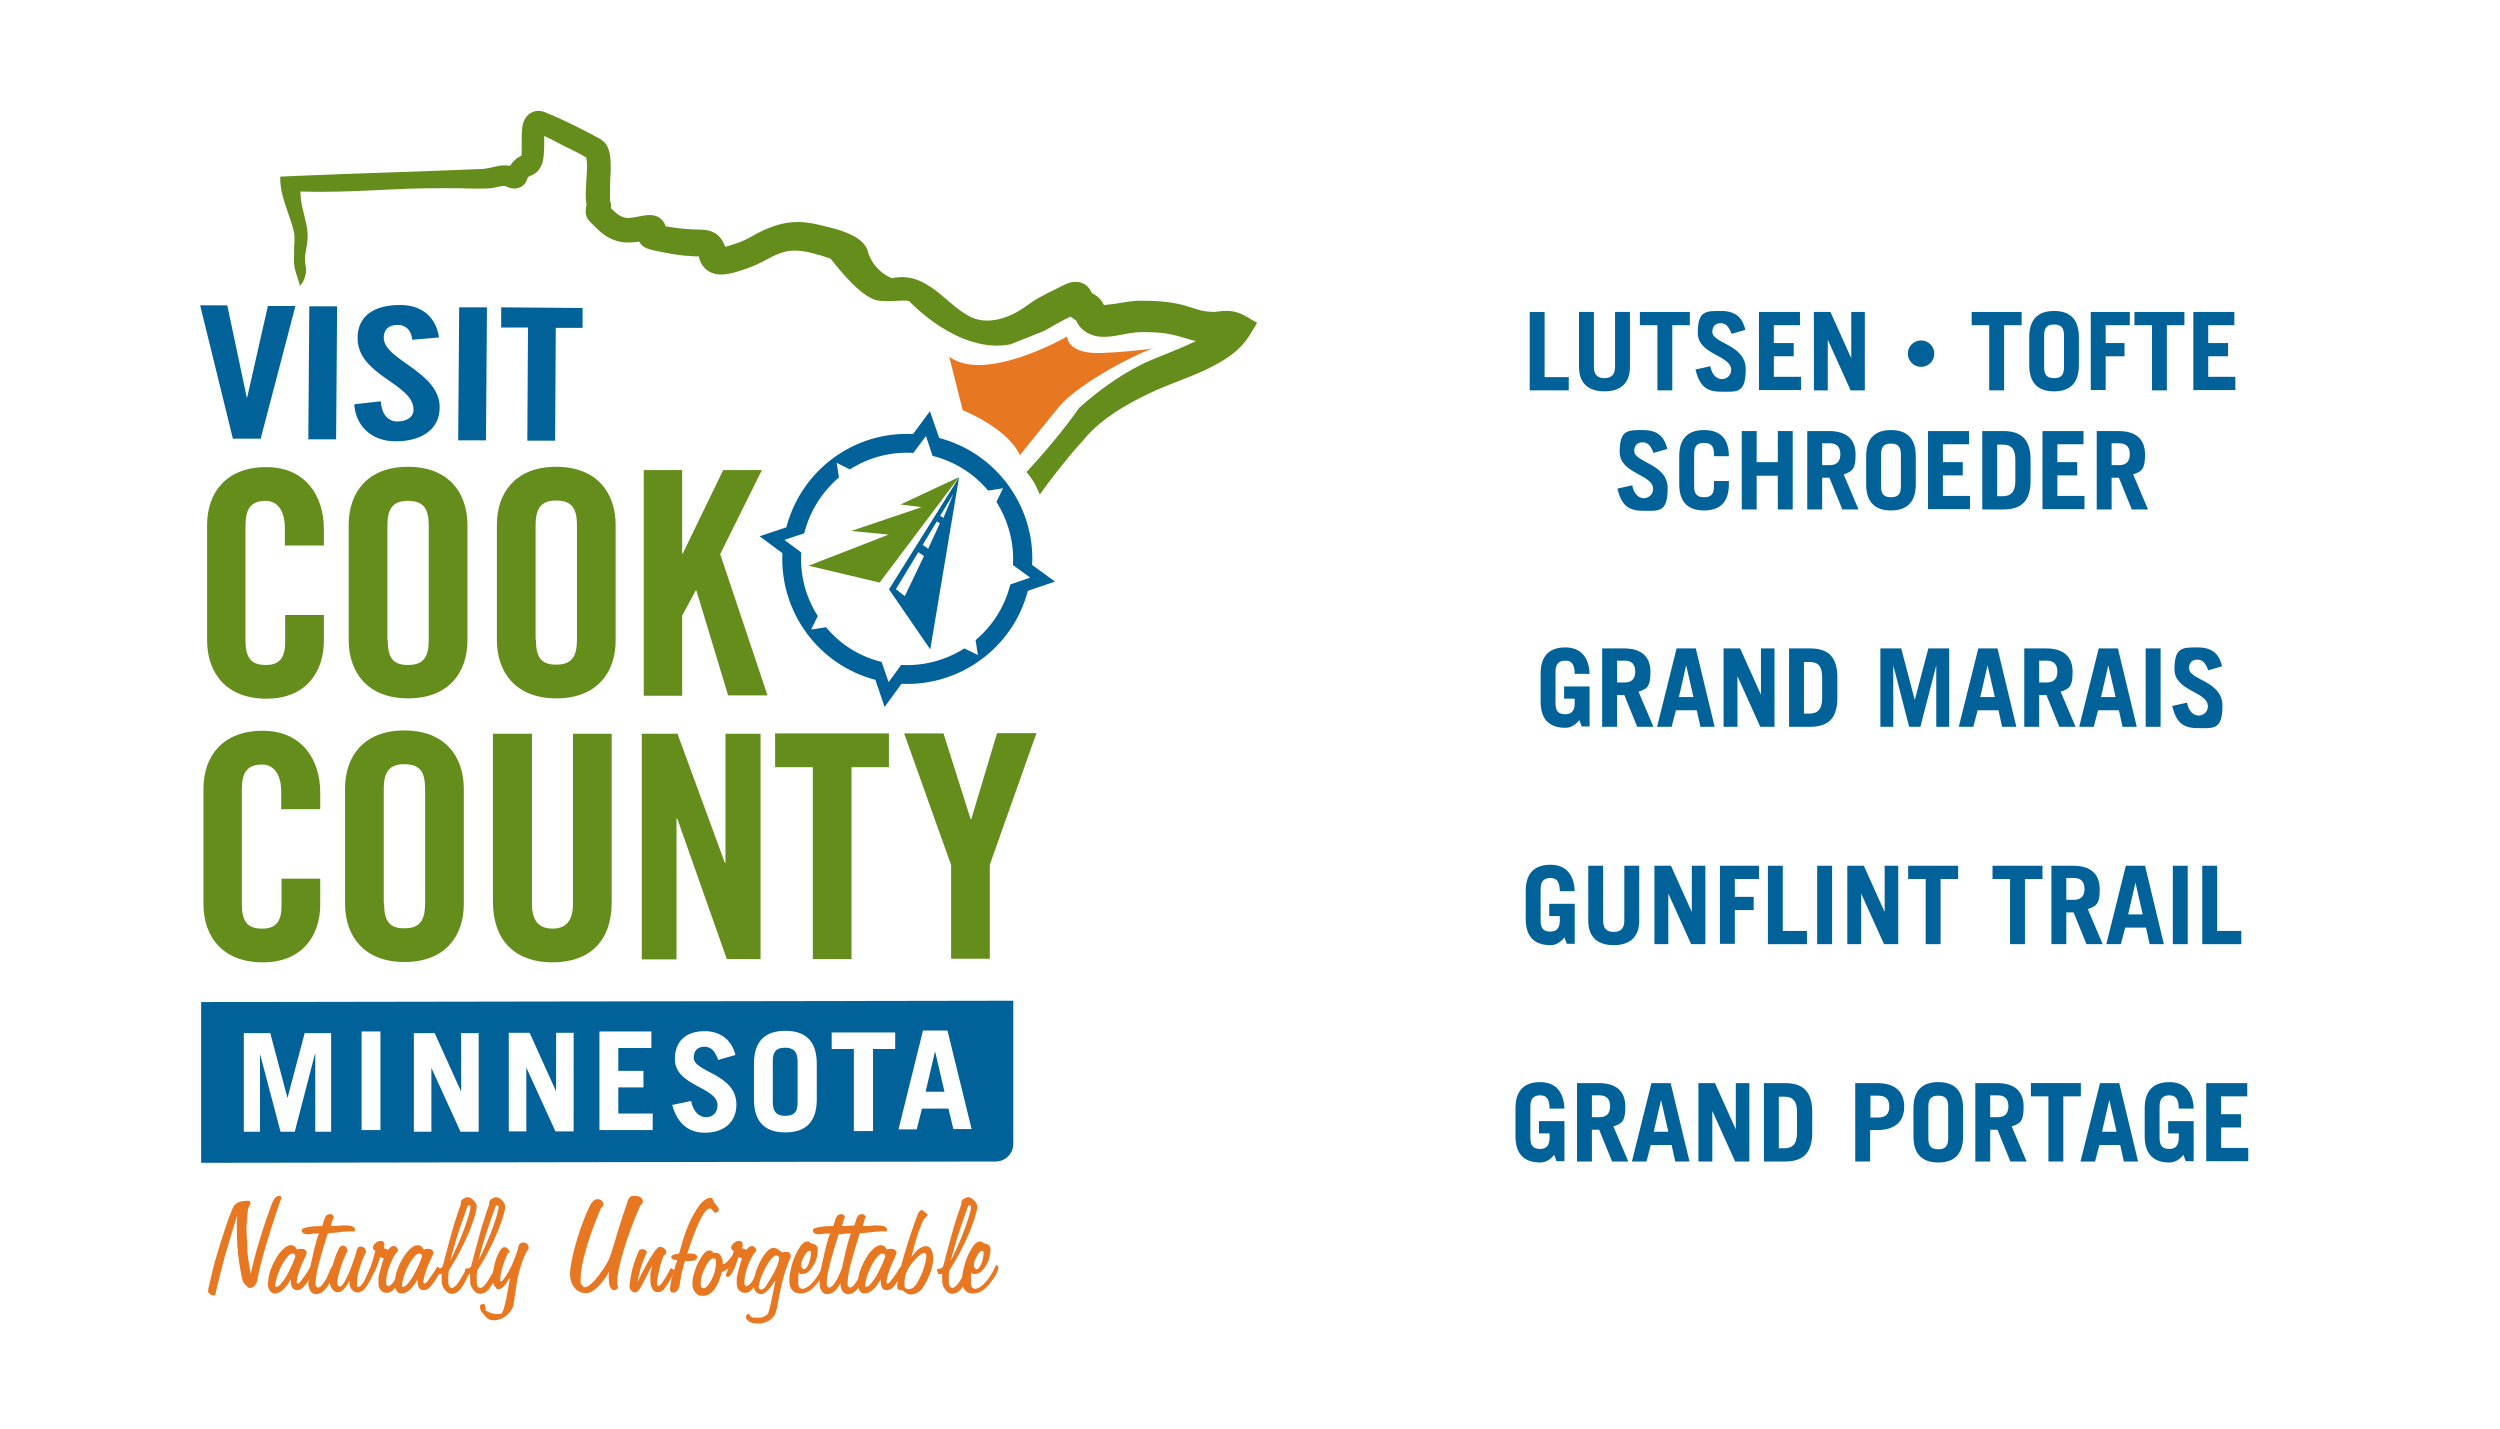 <?xml version="1.0" encoding="UTF-8"?>
<svg xmlns="http://www.w3.org/2000/svg" version="1.1" viewBox="0 0 755.7 432">
  <!-- Generator: Adobe Illustrator 29.2.1, SVG Export Plug-In . SVG Version: 2.1.0 Build 116)  -->
  <defs>
    <style>
      .st0 {
        fill: #006298;
      }

      .st1 {
        fill: #e87722;
      }

      .st2 {
        fill: #658d1b;
      }
    </style>
  </defs>
  <g id="Layer_1">
    <path class="st2" d="M304.9,276h0s0,0,0,0Z"/>
    <g>
      <g>
        <path class="st2" d="M86.1,164.9v-5.3c0-5.8-2.7-8.2-5.7-8.2-4.7,0-6.2,2.5-6.2,7.6v34.5c0,5.1,1.5,7.6,6.3,7.5,4.2,0,5.7-2.5,5.7-6.9v-8.2s11.7,0,11.7,0v7.8c0,9.6-5.6,17.5-17.3,17.5-12.3,0-17.9-7.8-18-17.4v-35.1c0-9.6,5.6-17.5,17.9-17.5,11.7,0,17.4,8.5,17.4,18.7v5s-11.7,0-11.7,0Z"/>
        <path class="st2" d="M105.4,158.6c0-9.6,5.6-17.5,17.9-17.5,12.3,0,17.9,7.8,18,17.4v35.1c0,9.6-5.6,17.5-17.9,17.5-12.3,0-17.9-7.8-18-17.4v-35.1ZM117.2,193.5c0,5.1,1.5,7.6,6.2,7.5,4.7,0,6.2-2.5,6.2-7.6v-34.5c0-5.1-1.5-7.5-6.3-7.5-4.7,0-6.2,2.5-6.2,7.6v34.5Z"/>
        <path class="st2" d="M150.2,158.6c0-9.6,5.6-17.5,17.9-17.5,12.3,0,17.9,7.8,18,17.4v35.1c0,9.6-5.6,17.5-17.9,17.5-12.3,0-17.9-7.8-18-17.4v-35.1ZM162,193.4c0,5.1,1.5,7.6,6.2,7.5,4.7,0,6.2-2.5,6.2-7.6v-34.5c0-5.1-1.5-7.5-6.3-7.5-4.7,0-6.2,2.5-6.2,7.6v34.5Z"/>
        <path class="st2" d="M194.6,210.2v-68.1c0,0,11.6,0,11.6,0v25.2s.2,0,.2,0l12.2-25.2h11.7s-12.6,25.4-12.6,25.4l14.3,42.7h-11.9s-9.6-31.7-9.6-31.7h-.2s-4.1,7.6-4.1,7.6v24.2s-11.7,0-11.7,0Z"/>
      </g>
      <g>
        <path class="st2" d="M85,244.6v-5.3c0-5.8-2.7-8.2-5.7-8.2-4.7,0-6.2,2.5-6.2,7.6v34.5c0,5.1,1.5,7.6,6.3,7.5,4.2,0,5.7-2.5,5.7-6.9v-8.2s11.7,0,11.7,0v7.8c0,9.6-5.6,17.5-17.3,17.5-12.3,0-17.9-7.8-18-17.4v-35.1c0-9.6,5.6-17.5,17.9-17.5,11.7,0,17.4,8.5,17.4,18.7v5s-11.7,0-11.7,0Z"/>
        <path class="st2" d="M104.3,238.3c0-9.6,5.6-17.5,17.9-17.5,12.3,0,17.9,7.8,18,17.4v35.1c0,9.6-5.6,17.5-17.9,17.5-12.3,0-17.9-7.8-18-17.4v-35.1ZM116.1,273.1c0,5.1,1.5,7.6,6.2,7.5,4.7,0,6.2-2.5,6.2-7.6v-34.5c0-5.1-1.5-7.5-6.3-7.5-4.7,0-6.2,2.5-6.2,7.6v34.5Z"/>
        <path class="st2" d="M149.1,221.8h11.7s0,51.4,0,51.4c0,5,2,7.5,6.2,7.5,4.2,0,6.2-2.5,6.2-7.5v-51.4s11.7,0,11.7,0v51c0,11.7-6.7,18.1-17.9,18.1-11.1,0-17.9-6.4-18-18.1v-51Z"/>
        <path class="st2" d="M194,289.9v-68.1c0,0,10.8,0,10.8,0l14.3,39h.2s0-39,0-39h10.6s0,68.1,0,68.1h-10.2s-15-42.5-15-42.5h-.2s0,42.6,0,42.6h-10.6Z"/>
        <path class="st2" d="M245.6,231.9h-11.3s0-10.2,0-10.2h34.4s0,10.2,0,10.2h-11.3s0,58,0,58h-11.7s0-57.9,0-57.9Z"/>
        <path class="st2" d="M299.2,289.8h-11.7s0-28.3,0-28.3l-14.2-39.8h11.9s8.2,25.9,8.2,25.9h.2s7.8-26,7.8-26h11.9s-14.1,39.8-14.1,39.8v28.3Z"/>
      </g>
    </g>
    <g>
      <path class="st0" d="M81.1,92.5h8.2c0,0-10.5,40.1-10.5,40.1h-8.4c0,0-9.9-40.3-9.9-40.3h8.2c0,0,5.9,27.9,5.9,27.9h.1s6.3-27.8,6.3-27.8Z"/>
      <path class="st0" d="M93.2,132.7l.3-40.1h8.4c0,0-.3,40.2-.3,40.2h-8.4Z"/>
      <path class="st0" d="M124.6,102.7c-.3-3.4-2.5-4.5-4.4-4.5-2.7,0-4.2,1.4-4.2,3.9,0,6.8,17,10.2,16.9,21.1,0,6.6-5.5,10.2-13.3,10.2-7.8,0-12.2-5.2-12.5-11.2l8-.9c.3,4.1,2.3,6.1,5,6.1s4.9-1.2,4.9-3.6c0-7.9-17-10.2-16.9-21.7,0-6.4,4.8-10,13-9.9,6.8,0,10.8,4.1,11.6,9.8l-8,.7Z"/>
      <path class="st0" d="M138.5,133l.3-40.1h8.4c0,0-.3,40.2-.3,40.2h-8.4Z"/>
      <path class="st0" d="M159.6,99h-8.1c0,0,0-6.1,0-6.1l24.6.2v6s-8.1,0-8.1,0l-.2,34.1h-8.4c0,0,.2-34.2.2-34.2Z"/>
    </g>
    <path class="st2" d="M374.1,94.5c-2-.7-4.1-.6-6.2-.3-.9.2-1.7,0-2.6,0-2.7-.2-5.1-1.3-7.7-2-4.3-1.1-8.5-1.3-12.9-1.3-1.9,0-3.8.3-5.7.6-1.1.2-2.3.4-3.4.5-.5,0-1,.1-1.5.2-.1,0-.2,0-.4,0-.4-.8-.9-1.6-1.7-2.3-.5-.5-1.1-.8-1.7-1.2,0,0,0,0-.2,0-.8-2.1-2.7-3.6-5.1-3.5-2,0-4,1.3-5.7,2.1-1.7.8-3.4,1.7-5.1,2.6-1.6.9-3,1.9-4.4,2.9,0,0-8.7,6.7-16.4,3-7.7-3.8-13.1-14-23.8-11.7,0,0-5.1-1.8-7.1-7.5,0,0,0,0,0,0-.3-1.8-1.6-3.4-3.2-4.5-3.2-2.1-7.1-3-10.7-3.9-2.4-.6-4.9-1.1-7.4-1.1-4.4,0-8.4,1.4-12.2,3.4-1.7.9-3.3,1.9-5.1,2.6-1.1.4-2.2.8-3.3,1.1-.4.1-.9.3-1.4.4-.1-.4-.3-.8-.5-1.2-.5-1.1-1.3-2-2.2-2.7-1.5-1-3.3-1.3-5.1-1.3-3.4,0-6.8-.4-10.2-1-.3-1.1-1-2-1.9-2.6-2.1-1.4-4.8-.6-7.1-.2-1.1.2-2.4.5-3.6.1-1.1-.3-2.1-1-2.9-1.8-.3-.3-.6-.6-1-.9,0-.2,0-.3,0-.5,0-.6,0-1.2-.3-1.7,0,0,0-.6,0-.8,0-.6,0-1.3,0-2,0-.6,0-1.3,0-1.9,0-1.4.1-2.7.2-4.1,0-2.5.1-5.2-.9-7.5-.6-1.4-1.7-2.2-3-2.9-4.9-2.6-9.9-5.2-15.1-7.3-.9-.4-1.8-.8-2.8-.8-1.9,0-3.5,1.1-4.3,2.8-.8,1.7-.8,3.8-.8,5.6,0,1.1,0,2.2,0,3.3,0,.6,0,1.3-.1,1.9-1.5.6-2.6,1.7-3.4,3,0,0-.2,0-.3,0-1-.2-2-.1-3,0-2,.4-3.8,1-5.8,1-18.8.8-37.6,1.3-56.3,2.1-.1,0-4.1.2-4.1.2,0,1.5.1,2.9.4,4.4.6,2.7,1.5,5.2,2.4,7.8.5,1.5,1,2.9,1.3,4.4.5,2.1,0,4,.1,6.2,0,1-.1,2.4,0,3.4,0,2,1.4,4.9,1.7,6.8,1.2-.8,2.2-4,1.9-5.4-.2-.8-.4-2.7-.3-3.6.9-5.1,1-6.1.5-9.1-.8-4.1-1.8-6.2-1.9-10.4,16,.5,28.6-1.2,44.6-1,2.4,0,4.7,0,7,.1,2.2,0,4.4.1,6.6-.2,1.1-.2,2.1-.5,3.1-.6.6,0,1,.2,1.5.4,1.6.7,3.5.5,4.8-.8.5-.5.8-1.2,1-1.8.2-.5.3-.6.8-.8,1.6-.6,2.7-1.5,3.4-3.1.8-1.7.8-3.7.9-5.6,0-1.1,0-2.1,0-3.2,0,0,0-.2,0-.2,1.4.6,2.7,1.3,4,2,1.5.8,3.1,1.6,4.6,2.3,1.4.7,2.8,1.4,4.1,2.2.5,2.4.1,5.1,0,7.6-.1,2.3-.3,4.6.1,6.8-.5,1.8-.4,3.6,1,5,1.3,1.3,2.6,2.7,4.1,3.8,2,1.5,4.4,2.4,6.9,2.5,1.3,0,2.6,0,3.9-.3,0,0,0,0,0,0,.2.5.6.9,1,1.3,1.2,1,3,1.3,4.4,1.6,2.8.6,5.6,1.1,8.5,1.4,1.1,0,2.3.2,3.4.2.2,0,.5,0,.8,0,0,.1,0,.2,0,.4.2.6.4,1.2.7,1.8.7,1.2,1.7,2.2,3,2.7,3.1,1.4,7,0,10.1-1,2-.7,3.9-1.5,5.8-2.5,1.7-.9,3.5-1.9,5.3-2.5,2.9-1,6-.7,8.9,0,1.1.3,2.2.6,3.3.9.9.3,1.8.6,2.7.9,0,0,.1.2.3.4h0s0,0,0,0c1.5,1.9,8.6,11.1,13.7,12.2,3.8.7,8.4-.4,9.8.3,0,0,14.7,16,30.5,13l10.3-4.1c2-1.2,4-2.3,6.1-3.4.6-.3,1.2-.6,1.8-.9.5.4,1.1.8,1.7,1.2,1,2.5,3.5,4.2,6,4.7,3.9.8,8-.7,11.9-1.1,2.1-.2,4.2-.1,6.3,0,2.1.1,4.3.5,6.3,1,1.9.5,3.8,1.2,5.7,1.6-1.6.8-3.3,1.5-4.9,2.2-3.9,1.7-8,3.1-11.8,5-6.7,3.4-12.9,7.9-18.5,12.9-.3.2-4.5,7-16,19.5,1.6,2,2.3,2.8,4,6.8,3-4.3,9.2-12.2,12.6-15.8.4-.4.7-.8,1.1-1.3,5.1-5.9,12-9.9,19-13.3,6.9-3.4,14.4-5.4,21.1-9.2,3.6-2,7.1-4.6,9.4-8.2.8-1.4,1.7-2.7,2.5-4.1-2-1.1-3.9-2.5-6.1-3.2Z"/>
    <g>
      <polygon class="st2" points="289.9 144.2 272.2 152.5 278.6 153.3 257.3 160.5 268.6 161.6 244.4 171 265.9 176.1 289.9 144.2"/>
      <path class="st0" d="M268.7,178.1l12.5,18.2,8.7-52-21.2,33.9ZM273.5,180.2l-2.7-2.1,6.8-11.2,1.7,1.2-5.8,12.1ZM280.6,165.9l-1.7-1.2,4.3-7.1.9.6-3.5,7.6ZM285.1,156.5l-.9-.6,4-6.6-3,7.2Z"/>
    </g>
    <path class="st0" d="M312,170.7c.9-17.7-10.9-33.8-28.1-38.3l-2.8-8.1-5.1,6.9c-17.8-.9-33.8,10.9-38.3,28.2l-8.1,2.7,6.9,5.1c-.8,17.8,10.9,33.8,28.1,38.3l2.8,8.2,5.1-7c17.7.8,33.7-10.9,38.2-28.1l8.2-2.8-7-5.1ZM305.4,176.7c-1.7,6.7-5.4,12.5-10.5,16.8l.7,4.5-4.1-2c-5.5,3.5-12.2,5.4-19.1,5l-3.8,5.2-2.1-6.1c-6.8-1.7-12.6-5.4-16.8-10.5l-4.5.7,2-4.1c-3.6-5.6-5.4-12.2-5-19.2l-5.1-3.8,6-2c1.7-6.8,5.5-12.6,10.5-16.9l-.7-4.4,4,2c5.6-3.6,12.2-5.4,19.2-5l3.8-5.1,2,6c6.8,1.7,12.6,5.5,16.8,10.5l4.5-.7-2,4.1c3.5,5.6,5.4,12.2,5,19.1l5.2,3.8-6.1,2.1Z"/>
    <path class="st1" d="M286.9,107.7l4.1,16.3s13.5,5.3,17.3,13.6c0,0,9.6-12,11.7-14.5,6.3-7.7,25.7-17.2,28.5-17.7,2.8-.5-5.1.9-15.6,1.3s-10.3-5-10.3-5c0,0-24.8,14.3-35.7,6.1Z"/>
    <g>
      <polygon class="st0" points="282.6 318 279.8 330 285.5 330 282.7 318 282.6 318"/>
      <path class="st0" d="M237.3,316.7c-2.3,0-3.8.9-3.7,4.2v12.2c0,3.3,1.5,4.2,3.8,4.2,2.3,0,3.8-.9,3.7-4.2v-12.2c0-3.3-1.5-4.2-3.8-4.2Z"/>
      <path class="st0" d="M306.2,302.5l-245.4.4v48.6c0,0,240.2-.4,240.2-.4,2.9,0,5.3-2.4,5.3-5.3v-43.3ZM95.3,342.1v-23.5s-.1,0-.1,0l-6.1,23.5h-4.3s-6.2-23.5-6.2-23.5h0s0,23.5,0,23.5h-4.9s0-29.8,0-29.8h8s5.2,19.6,5.2,19.6h0s5.2-19.6,5.2-19.6h8s0,29.8,0,29.8h-4.9ZM109.3,341.6v-29.8c0,0,5.7,0,5.7,0v29.8c0,0-5.7,0-5.7,0ZM139.2,342.1l-8.8-19.3h0s0,19.3,0,19.3h-5.3s0-29.8,0-29.8h6.3s8,17.7,8,17.7h0s0-17.7,0-17.7h5.3s0,29.8,0,29.8h-5.5ZM167.9,342l-8.8-19.3h0s0,19.3,0,19.3h-5.3s0-29.8,0-29.8h6.3s8,17.7,8,17.7h0s0-17.7,0-17.7h5.3s0,29.8,0,29.8h-5.5ZM181.2,341.6v-29.8c0,0,15.7,0,15.7,0v5s-10,0-10,0v6.9s7.6,0,7.6,0v5s-7.6,0-7.6,0v7.9s10.4,0,10.4,0v5s-16.2,0-16.2,0ZM213.1,342.4c-4.7,0-8.3-2.5-9.9-8.4l5.7-1.2c.7,3.6,2.8,4.9,4.5,4.9,2,0,3.5-1.3,3.5-3.6,0-5.6-12.9-5.7-12.9-14,0-5.1,3.1-8.4,9-8.4,5.1,0,8.3,3,9.3,7.2l-5.2,1.5c-1-2.8-2.2-4-4.2-4-2,0-3.2,1.2-3.2,3.3,0,4.5,12.9,4.8,12.9,14.2,0,5.1-3.5,8.5-9.6,8.5ZM237.4,342.3c-5.6,0-9.5-2.6-9.5-10v-10.7c0-7.4,3.9-10,9.5-10,5.6,0,9.5,2.6,9.5,10v10.7c0,7.4-3.9,10-9.5,10ZM263.9,341.9h-5.8s0-24.8,0-24.8h-6.7s0-5,0-5h19.2s0,5,0,5h-6.7s0,24.8,0,24.8ZM288.2,341.4l-1.5-6.3h-8s-1.6,6.3-1.6,6.3h-5.5s7.4-29.9,7.4-29.9h7.4s7.3,29.8,7.3,29.8h-5.5Z"/>
    </g>
    <g>
      <path class="st1" d="M71.7,367.4c-.7,2.3-1.4,4.4-2,6.5-.6,2-1.2,4-1.8,6.1-.9,3.4-1.7,6.6-2.4,9.5l-.2.9c-.1.8-.3,1.2-.6,1.2-.4,0-.8-.1-1.2-.4-.4-.3-.6-.6-.6-.9s.1-1.1.4-2.2l1-4.2c.4-1.7.9-3.5,1.5-5.4.6-1.9,1.1-3.7,1.7-5.4,1.1-3.5,2.1-6.2,2.9-8,.3-.7.8-1.2,1.5-1.6.7-.3,1.5-.5,2.5-.5s.7,0,.9,0c.2,0,.3.2.4.4v.6c-.1,0-.6,1-.6,1-.2.8-.3,1.7-.4,2.8l-.2,3.3c0,.9,0,2.1.2,3.9,0,1.7.1,2.9.1,3.4.2,2.3.6,4.6,1,6.7,1-5,2.7-10.7,4.9-17.2l.2-.4.6-1.8c.9-2.8,1.8-4.2,2.7-4.2s.5,0,.7.2c.1.1.2.3.2.4l-.2.5-.4,1c-1.7,5-3,9.2-4.1,12.8-1.2,4.1-2,7.3-2.5,9.8v.5c-.5,1.8-1.2,2.6-2.3,2.6s-.6-.2-1-.6c-.5-.3-.8-.7-1.1-1.2-.3-.6-.7-2.6-1.2-5.8-.5-3.3-.7-6.6-.7-9.8v-2s.1-2.6.1-2.6Z"/>
      <path class="st1" d="M87.9,386.7c-.7,1.3-1.4,2.4-2.3,3.1-.8.8-1.7,1.2-2.5,1.2s-1.1-.3-1.5-.8-.6-1.2-.6-2,.2-2.3.5-3.5c.4-1.2.9-2.5,1.7-3.9.7-1.3,1.5-2.4,2.4-3.2.8-.8,1.5-1.2,2.3-1.2s.7.1,1,.3c.2,0,.3.2.4.3.1.1.3.4.5.7l.7-.2h.5c.5,0,.9,0,1.2.3.3.2.5.5.5.8s-.2.7-.5,1.5l-.8,1.7c-.6,1.3-1,2.5-1.3,3.5-.3,1-.4,1.7-.4,2.1s0,.4.1.4c0,.1.2.2.2.2.2,0,.5-.2.9-.7.3-.4,1-1.3,2-2.8l.6-1c0-.1.2-.3.3-.4,0,0,0,0,.2-.2,0,0,.2.1.3.2,0,0,.1.2.3.3.1.2.2.4.2.5,0,.3-.2.7-.5,1.4-.4.7-.7,1.2-.9,1.5-.2.3-.5.7-.9,1.3-.5.7-1,1.2-1.4,1.5-.2.1-.4.2-.6.3-.2,0-.5.1-.7.1-.6,0-1.1-.2-1.4-.7-.3-.5-.5-1.1-.5-2v-.9ZM89.2,379.6c0-.2,0-.4-.2-.5s-.3-.2-.5-.2c-.5,0-1,.3-1.6,1-.3.4-.6.8-.9,1.2s-.6.9-.9,1.5c-.3.6-.6,1.2-.8,1.8-.3.7-.5,1.2-.6,1.7-.3,1.2-.5,2-.5,2.4s0,.4.1.5h.2c.3,0,.7-.2,1.2-.7.5-.5,1-1.2,1.6-2.1.3-.5.7-1.2,1.1-2,.3-.7.7-1.4,1-2.1.6-1.4.9-2.3.9-2.6Z"/>
      <path class="st1" d="M96.6,372.9h-2.1c0,.1-1.4.2-1.4.2-.6,0-1.1-.1-1.4-.3-.3-.2-.5-.5-.5-.9s.4-.6,1.1-.8,1.5-.3,2.4-.4c.9,0,1.7-.1,2.7-.1.5-1.6.8-2.7,1.1-3,.2-.3.6-.5,1.1-.6.3,0,.6,0,.9.3.3.2.4.4.4.6l-.4.9-.5,1.8h2c0-.1,1.8-.2,1.8-.2,1.3,0,2.2.1,2.7.3.5.2.8.5.8,1.1s0,.3-.3.4h-1.1c-.3,0-.8.1-1.3.1-.5,0-1.2,0-2,.2l-3.5.3c-1.1,3.4-2,6.4-2.7,9.1-.7,2.7-1,4.7-1,5.9s0,.8.2,1c.1.2.3.4.5.4.3,0,.8-.2,1.2-.7.4-.5.9-1.2,1.4-2.1l1-2.3c.3-.8.6-1.3.7-1.3.2,0,.5,0,.7.3s.4.4.4.6-.3,1-.8,2.2c-.3.7-.6,1.2-.8,1.5-.3.5-.7,1-1.1,1.7-.4.6-1,1.2-1.5,1.6-.6.3-1.2.5-1.8.5s-1.3-.3-1.7-1c-.4-.6-.6-1.5-.6-2.7s.3-3.2.8-5.6c.3-1.2.6-2.5.9-4,.4-1.5.8-3,1.3-4.6Z"/>
      <path class="st1" d="M106,386.3c-.6,1.4-1.2,2.4-1.9,3.2-.6.7-1.2,1.1-1.9,1.1s-.6,0-.9-.2c-.3-.1-.6-.4-.8-.7-.3-.3-.5-.6-.6-1-.1-.4-.2-.8-.2-1.2,0-1.3.3-2.9.8-4.8.5-1.9,1.1-3.6,1.9-5.2.2-.4.3-.6.5-.7.2-.1.4-.2.7-.3.4,0,.7.2,1,.5.3.3.4.7.4,1.1v.3c0,0-.3.4-.3.4-.9,2-1.6,3.7-2,5.3-.5,1.6-.7,2.8-.7,3.6s0,.7.2.9c0,.2.3.3.5.3.5,0,1.2-.8,2-2.5.8-1.5,1.8-4.1,3-7.8,0-.3,0-.5.1-.7,0-.2.2-.4.4-.7.2-.3.5-.4.8-.4s.8.1,1.1.4c.3.3.5.7.5,1,0,.2,0,.3,0,.4,0,0-.2.3-.4.8-.8,1.7-1.3,3.2-1.7,4.6-.4,1.4-.6,2.7-.6,3.9v.9c.1,0,.2.2.3.2,0,0,0,0,.1,0,.4,0,.9-.4,1.4-1.2.3-.3.6-1,1-1.9.3-.5.5-1.1.8-1.6v-.3c.2-.4.5-.6.7-.7,0,0,.2,0,.2,0,0,0,.2.1.3.2.1.1.2.3.3.3,0,0,0,.2.1.3,0,.2-.2.9-.7,1.8-.4,1-.9,1.9-1.5,2.8-.5.7-.9,1.2-1.4,1.5-.5.3-1,.5-1.5.5s-1.2-.3-1.7-.9c-.5-.6-.7-1.4-.7-2.4v-.5s.1-.8.1-.8Z"/>
      <path class="st1" d="M113.5,378.2l-.6-.5c-.1-.1-.2-.3-.2-.5,0-.5.3-1,.8-1.4.5-.5,1-.7,1.6-.7s.5,0,.8.3c.2.2.3.4.3.7v.5s-.2.7-.2.7l1.4.5.3-.5.6-.5h.3c0,0,.2-.2.2-.2.3,0,.7.1,1,.4.3.3.5.5.5.8s0,.4-.2.6c-.1.2-.4.4-.7.8-.9,1.6-1.6,3.1-2,4.5-.2.8-.4,1.4-.5,2-.1.6-.2,1.2-.2,1.8s0,.7.2.9c.1.2.2.4.4.4.4,0,.9-.4,1.5-1.1.3-.4.7-1,1-1.7.2-.4.5-.9.7-1.4l.3-.6c.3-.7.5-1,.7-1s.4,0,.6.2c.1.2.2.4.2.6s0,.3,0,.5c0,.1-.1.4-.3.7l-1,1.9c-.9,1.5-1.6,2.5-2.2,3.1-.6.6-1.2.8-1.9.8s-1.4-.3-1.8-.8c-.5-.5-.7-1.2-.7-2.2s0-1,0-1.4c0-.4.2-1.1.4-1.9.2-.8.4-1.6.6-2.3,0,0,.2-.7.6-1.8l-1.1-.4c-.3,1-.6,1.9-.9,2.7-.3.8-.6,1.4-.9,1.9-.5.9-1,1.4-1.4,1.4s-.3,0-.4-.2c-.1-.1-.2-.3-.2-.5l.3-.7c.8-1.9,1.4-4,2-6.2Z"/>
      <path class="st1" d="M126.2,386.7c-.7,1.3-1.4,2.4-2.3,3.1-.8.8-1.7,1.2-2.5,1.2s-1.1-.3-1.5-.8-.6-1.2-.6-2,.2-2.3.5-3.5c.4-1.2.9-2.5,1.7-3.9.7-1.3,1.5-2.4,2.4-3.2.8-.8,1.5-1.2,2.3-1.2s.7.1,1,.3c.2,0,.3.2.4.3.1.1.3.4.5.7l.7-.2h.5c.5,0,.9,0,1.2.3.3.2.5.5.5.8s-.2.7-.5,1.5l-.8,1.7c-.6,1.3-1,2.5-1.3,3.5-.3,1-.4,1.7-.4,2.1s0,.4.1.4c0,.1.2.2.2.2.2,0,.5-.2.9-.7.3-.4,1-1.3,2-2.8l.6-1c0-.1.2-.3.3-.4,0,0,0,0,.2-.2,0,0,.2.1.3.2,0,0,.1.2.3.3.1.2.2.4.2.5,0,.3-.2.7-.5,1.4-.4.7-.7,1.2-.9,1.5-.2.3-.5.7-.9,1.3-.5.7-1,1.2-1.4,1.5-.2.1-.4.2-.6.3-.2,0-.5.1-.7.1-.6,0-1.1-.2-1.4-.7-.3-.5-.5-1.1-.5-2v-.9ZM127.5,379.6c0-.2,0-.4-.2-.5s-.3-.2-.5-.2c-.5,0-1,.3-1.6,1-.3.4-.6.8-.9,1.2s-.6.9-.9,1.5c-.3.6-.6,1.2-.8,1.8-.3.7-.5,1.2-.6,1.7-.3,1.2-.5,2-.5,2.4s0,.4.1.5h.2c.3,0,.7-.2,1.2-.7.5-.5,1-1.2,1.6-2.1.3-.5.7-1.2,1.1-2,.3-.7.7-1.4,1-2.1.6-1.4.9-2.3.9-2.6Z"/>
      <path class="st1" d="M133.3,385.1h-.3c0,.1-.2.1-.2.1-.3,0-.5-.1-.6-.4l-.3-.9c0-.2.2-.4.7-.4.5,0,.9-.3,1.2-.7.9-3.5,1.8-6.8,2.6-9.7.5-1.9,1-3.5,1.4-4.7.4-1.3.9-2.7,1.5-4.4v-.2s0-.3,0-.3c0-.4.2-.8.7-1.1.5-.3.9-.5,1.4-.5s1.2.3,1.8,1c.6.6.9,1.2.9,1.8,0,1.3-.8,3.9-2.3,7.7-1.6,3.8-3.6,7.7-6.1,11.6l-.2,1.4v1.1c0,1,0,1.7.2,2.1.2.4.5.7.9.7.4,0,.8-.3,1.3-.8.4-.4,1-1.3,1.7-2.5l.9-1.6c.3-.6.5-.9.6-1,0,0,.2,0,.2,0,0,0,.2.1.3.2.2.1.3.3.3.3,0,0,0,.2.1.3h0c0,.1,0,.4,0,.4l-1.8,3.6c-.3.4-.5.7-.6.9-.2.2-.3.5-.5.7-.4.4-.8.8-1.3,1-.3.1-.7.3-1.3.3-.7,0-1.4-.4-2-1.2-.7-.8-1-1.7-1-2.8v-2.1ZM136.1,381.1c1.8-3.5,3.2-6.9,4.4-10.1,1.1-3.2,1.7-5.2,1.7-6.1v-.4c-.1,0-.4-.1-.4-.1h-.3s-.1,0-.1,0c-1.1,3.2-2.2,6.1-3.1,9-.5,1.5-.9,2.9-1.2,4-.2.6-.5,1.8-1,3.7Z"/>
      <path class="st1" d="M141.9,385.1h-.3c0,.1-.2.1-.2.1-.3,0-.5-.1-.6-.4l-.3-.9c0-.2.2-.4.7-.4.5,0,.9-.3,1.2-.7.9-3.5,1.8-6.8,2.6-9.7.5-1.9,1-3.5,1.4-4.7.4-1.3.9-2.7,1.5-4.4v-.2s0-.3,0-.3c0-.4.2-.8.7-1.1.5-.3.9-.5,1.4-.5s1.2.3,1.8,1c.6.6.9,1.2.9,1.8,0,1.3-.8,3.9-2.3,7.7-1.6,3.8-3.6,7.7-6.1,11.6l-.2,1.4v1.1c0,1,0,1.7.2,2.1.2.4.5.7.9.7.4,0,.8-.3,1.3-.8.4-.4,1-1.3,1.7-2.5l.9-1.6c.3-.6.5-.9.6-1,0,0,.2,0,.2,0,0,0,.2.1.3.2.2.1.3.3.3.3,0,0,0,.2.1.3h0c0,.1,0,.4,0,.4l-1.8,3.6c-.3.4-.5.7-.6.9-.2.2-.3.5-.5.7-.4.4-.8.8-1.3,1-.3.1-.7.3-1.3.3-.7,0-1.4-.4-2-1.2-.7-.8-1-1.7-1-2.8v-2.1ZM144.6,381.1c1.8-3.5,3.2-6.9,4.4-10.1,1.1-3.2,1.7-5.2,1.7-6.1v-.4c-.1,0-.4-.1-.4-.1h-.3s-.1,0-.1,0c-1.1,3.2-2.2,6.1-3.1,9-.5,1.5-.9,2.9-1.2,4-.2.6-.5,1.8-1,3.7Z"/>
      <path class="st1" d="M153.9,386.4c-.5,1-1,1.8-1.6,2.4-.6.6-1.1.9-1.6.9h-.5c0-.1-.4-.6-.4-.6-.3-.3-.5-.6-.6-1-.2-.4-.3-.9-.3-1.5,0-2.1.4-4.3,1.2-6.4.8-2.1,1.6-3.2,2.3-3.2s.6.1,1,.4c.3.3.5.6.6.8v.4c-.1,0-.5.2-.5.2-.7,1.6-1.3,3.1-1.7,4.6-.4,1.5-.6,2.7-.6,3.5v.4c0,0,.3,0,.3,0,.4,0,1.1-1,2.2-2.9,1.1-1.9,1.9-4,2.7-6.3l.2-.9c.2-1.1.7-1.6,1.5-1.6s.7,0,1,.2c.3.2.4.4.5.7l.2.3v.4c0,.2,0,.4-.1.5l-.4.4c-1.5,3-2.6,6.4-3.2,10.4l-.9,6c-.3,1.3-1.1,2.4-2.3,3.3-1.2.9-2.4,1.3-3.5,1.3s-1.4-.2-1.9-.5c-.5-.3-1-.9-1.6-1.7-.3-.2-.5-.5-.6-.8-.1-.3-.2-.6-.2-.9s0-.7.2-.8.4-.2.8-.3c.3,0,.6.4.7,1.3v.7c.6.4,1.1.6,1.6.8.5.2,1.1.3,1.9.3h.4s.7,0,.7,0c.7-.4,1.4-2.9,2.2-7.7l.5-2.9Z"/>
      <path class="st1" d="M184,384.6c-1.1,2-2.3,3.5-3.5,4.6s-2.3,1.7-3.3,1.7c-1.4,0-2.6-.5-3.5-1.6-.9-1.1-1.4-2.5-1.4-4.3s.5-4.2,1.4-7.8c1-3.8,2.3-7.4,3.7-10.8l.3-.6c.9-2.2,1.8-3.3,2.8-3.3s.9.1,1.3.4c.4.3.6.7.6,1.1s0,.5-.2.6c0,.2-.3.4-.5.5-2,4.7-3.6,9-4.6,12.7-1.1,3.7-1.6,6.7-1.6,8.8s.1,1.3.4,1.8c.2.4.5.7.9.7s1-.3,1.6-.8c.3-.3.7-.6,1.1-1,.4-.4.7-.8,1.1-1.3,1-1.3,1.9-2.5,2.6-3.7.7-1.2,1.2-2.3,1.5-3.3l3.3-10.8,1.8-5.3c.2-.6.5-.9.7-1.1.2-.2.6-.3,1.1-.3.9,0,1.5.1,2,.4.4.3.7.7.7,1.2s0,.6-.2.7c0,.2-.3.4-.5.5-2.1,4.8-3.8,9.3-5.1,13.7s-1.9,7.4-1.9,9.1v.7c0,.2,0,.6.2,1.1v.2c0,.1,0,.3-.3.5-.2.3-.5.4-.8.4-.5,0-1-.3-1.3-1-.1-.3-.3-.8-.3-1.3,0-.4-.1-1-.1-1.6v-.7s.1-.8.1-.8Z"/>
      <path class="st1" d="M197.2,382.4l-2.5,4.8c-1.1,2.3-2,3.5-2.6,3.5s-.9-.2-1.3-.6c-.4-.3-.5-.8-.5-1.4s.2-2.1.6-4c.4-1.9,1-3.7,1.8-5.6.1-.3.2-.5.3-.8.1-.2.3-.4.4-.5.2-.1.4-.2.8-.2.3,0,.6.1.9.3.3.2.4.4.4.7l-.3.7c-1.2,2.5-2,5.3-2.5,8.3,1.8-3.8,3.3-6.5,4.4-8.2,1.1-1.7,1.8-2.5,2.4-2.5s.9.2,1.3.5c.4.3.6.7.6,1.1s-.1.5-.4.7l-.4.4-.4,1-.6,1.9-.7,3.1c-.2,1-.3,1.7-.3,2.2s0,.6.1.7c0,.1.1.2.2.2,0,0,.1,0,.2,0,.4,0,1.3-1.1,2.6-3.4l.5-1,.2-.4c.1-.3.3-.5.5-.5,0,0,.2,0,.2,0,0,0,.2.1.3.2.1.1.2.2.3.3,0,0,0,.2.1.3,0,.4-.3,1.1-1,2.3-.7,1.3-1.4,2.4-2.1,3.2-.2.3-.5.5-.9.7-.3.1-.6.2-.9.2-.7,0-1.3-.3-1.7-1-.4-.7-.6-1.5-.6-2.6v-2c.1,0,.6-2.9.6-2.9Z"/>
      <path class="st1" d="M207.1,381c-.7,2.2-1.2,4.4-1.5,6.5-.3,2.2-1,3.2-1.9,3.2s-.7,0-.9-.3c-.2-.2-.3-.4-.3-.7,0-.5.2-1.5.5-3.1.6-2,.9-3.1,1-3.4,0-.3.3-1,.7-2.3-.6,0-1.1-.1-1.4-.3-.3-.1-.4-.4-.4-.7s.2-.4.6-.6c.3-.1,1-.3,1.8-.4,1.3-5.1,2.8-9.2,4.6-12.2,1.7-3,3.3-4.6,4.8-4.6s.4.1.6.3c.2.2.4.6.6,1.1l.5.6c.6.7.9,1.2.9,1.5s-.1.4-.3.7l-.7.3c-.3,0-.5-.2-.8-.6-.2-.4-.6-.7-.9-.7-1.6,0-3.8,4.3-6.6,12.9l-.3.7h.8c.9,0,1.5.1,1.8.3.3.1.4.4.4.8s-.2.8-.5.9c-.3.2-1.2.3-2.6.3h-.5Z"/>
      <path class="st1" d="M215.6,378.7h.8c.6,0,1.1.2,1.5.9.4.7.6,1.5.6,2.6.8-.2,1.4-.8,2-1.6.3-.4.5-.7.8-.9.2-.2.3-.3.4-.3.2,0,.4,0,.5.2.1.1.2.3.2.5s0,.5-.2.7l-.6.8c-.5.8-1,1.4-1.6,1.9-.6.5-1.2.8-1.8,1-.6,2.3-1.3,4-2.3,5.3-1,1.3-2.1,1.9-3.4,1.9s-1.7-.3-2.3-1c-.6-.7-.9-1.6-.9-2.7s.2-2.3.7-3.7c.4-1.4,1-2.7,1.8-4,.4-.7.9-1.3,1.3-1.7.4-.4.9-.6,1.3-.6s.5,0,.8.2c.2.1.3.4.5.6ZM211.8,388c0,.4,0,.8.2,1.1.1.2.4.3.7.3.7,0,1.5-.9,2.4-2.6s1.3-3.4,1.3-5.1,0-.8-.2-1c-.1-.2-.3-.3-.6-.3-.7,0-1.5.9-2.4,2.6-.9,1.8-1.4,3.4-1.4,5Z"/>
      <path class="st1" d="M221.8,378.2l-.6-.5c-.1-.1-.2-.3-.2-.5,0-.5.3-1,.8-1.4.5-.5,1-.7,1.6-.7s.5,0,.8.3c.2.2.3.4.3.7v.5s-.2.7-.2.7l1.4.5.3-.5.6-.5h.3c0,0,.2-.2.2-.2.3,0,.7.1,1,.4.3.3.5.5.5.8s0,.4-.2.6c-.1.2-.4.4-.7.8-.9,1.6-1.6,3.1-2,4.5-.2.8-.4,1.4-.5,2-.1.6-.2,1.2-.2,1.8s0,.7.2.9c.1.2.2.4.4.4.4,0,.9-.4,1.5-1.1.3-.4.7-1,1-1.7.2-.4.5-.9.7-1.4l.3-.6c.3-.7.5-1,.7-1s.4,0,.6.2c.1.2.2.4.2.6s0,.3,0,.5c0,.1-.1.4-.3.7l-1,1.9c-.9,1.5-1.6,2.5-2.2,3.1-.6.6-1.2.8-1.9.8s-1.4-.3-1.8-.8c-.5-.5-.7-1.2-.7-2.2s0-1,0-1.4c0-.4.2-1.1.4-1.9.2-.8.4-1.6.6-2.3,0,0,.2-.7.6-1.8l-1.1-.4c-.3,1-.6,1.9-.9,2.7-.3.8-.6,1.4-.9,1.9-.5.9-1,1.4-1.4,1.4s-.3,0-.4-.2c-.1-.1-.2-.3-.2-.5l.3-.7c.8-1.9,1.4-4,2-6.2Z"/>
      <path class="st1" d="M234.2,387.3c-1,1.5-1.8,2.5-2.4,3-.6.6-1.1.9-1.7.9s-1.3-.3-1.7-.8c-.4-.6-.6-1.3-.6-2.3s.3-2.6.9-4.3c.6-1.6,1.4-3.2,2.4-4.6.6-.8,1.1-1.3,1.5-1.6.4-.2.8-.4,1.2-.4s.7.1,1.1.3c.4.2.9.6,1.5,1.1l.8-.2h.3c.4,0,.8,0,1.1.3.3.2.4.6.4,1,0,.2,0,.3,0,.4-.1.3-.2.4-.3.6-1.1,2.6-2,5.5-2.7,8.8l-.8,4c-.3,1.8-.6,3.1-.9,3.7-.4.9-1.1,1.6-2,2.1-.9.5-2,.8-3.2.8s-1.9-.2-2.6-.6c-.7-.4-1-.9-1-1.4s0-.4.2-.6.3-.3.5-.3c.2,0,.3.1.4.2l.3.6.9.3h1c.5,0,.9,0,1.1,0,.2,0,.5-.1.9-.3.5-.1,1-.5,1.4-1,.2-.6.5-1.6.8-3l1.4-6.8ZM229.3,388.7c0,.4,0,.6.2.8.1.2.3.3.6.3s.5-.1.9-.4c.2-.2.4-.4.5-.6.2-.2.3-.5.5-.8.9-1.4,1.8-2.9,2.5-4.4.3-.6.5-1.2.7-1.8.2-.6.3-1,.3-1.3s0-.6-.2-.7c-.2-.2-.4-.3-.7-.3-.4,0-.9.4-1.5,1.1-.5.6-1.2,1.6-1.9,3-.6,1.1-1,2.1-1.3,3-.3,1-.5,1.7-.5,2.2Z"/>
      <path class="st1" d="M241.5,384.5l-.2,1.2v1.2c0,.4,0,.8,0,1.1,0,.3.1.7.2.9.2.4.5.6,1,.7.8,0,1.7-.5,2.8-1.6,1-1,2-2.4,2.8-4l.3-.6c.2-.6.4-.9.6-.9,0,0,.2,0,.2,0,0,0,.1,0,.2.2,0,0,.2.3.2.6,0,.3-.2.8-.5,1.5-.2.5-.4.8-.6,1.1-.1.2-.4.6-.8,1.1-1,1.5-2,2.5-2.9,3.1s-1.9.9-2.9.9-1.8-.3-2.4-1c-.6-.6-.9-1.6-.9-3s.3-3.1.9-5.1c.6-2,1.4-3.7,2.4-5.1.3-.5.7-.9,1-1.1.3-.3.7-.4,1-.4h.6c0,0,.6.5.6.5l.8.2c.8.2,1.3.8,1.3,1.6,0,1.9-.5,3.7-1.5,5.2-1,1.6-2,2.3-3.1,2.3h-.7c0-.1-.6-.6-.6-.6ZM243,383.7c.4,0,.9-.5,1.4-1.6.4-1,.7-2.1.7-3.3s0-.4-.1-.5c-.1-.1-.2-.2-.4-.2-.4,0-.9.5-1.5,1.6-.6,1.1-.9,1.9-.9,2.6s0,.7.2.9.3.4.6.5Z"/>
      <path class="st1" d="M251.1,372.9h-2.1c0,.1-1.4.2-1.4.2-.6,0-1.1-.1-1.4-.3-.3-.2-.5-.5-.5-.9s.4-.6,1.1-.8,1.5-.3,2.4-.4c.9,0,1.7-.1,2.7-.1.5-1.6.8-2.7,1.1-3,.2-.3.6-.5,1.1-.6.3,0,.6,0,.9.3.3.2.4.4.4.6l-.4.9-.5,1.8h2c0-.1,1.8-.2,1.8-.2,1.3,0,2.2.1,2.7.3.5.2.8.5.8,1.1s0,.3-.3.4h-1.1c-.3,0-.8.1-1.3.1-.5,0-1.2,0-2,.2l-3.5.3c-1.1,3.4-2,6.4-2.7,9.1-.7,2.7-1,4.7-1,5.9s0,.8.2,1c.1.2.3.4.5.4.3,0,.8-.2,1.2-.7.4-.5.9-1.2,1.4-2.1l1-2.3c.3-.8.6-1.3.7-1.3.2,0,.5,0,.7.3s.4.4.4.6-.3,1-.8,2.2c-.3.7-.6,1.2-.8,1.5-.3.5-.7,1-1.1,1.7-.4.6-1,1.2-1.5,1.6-.6.3-1.2.5-1.8.5s-1.3-.3-1.7-1c-.4-.6-.6-1.5-.6-2.7s.3-3.2.8-5.6c.3-1.2.6-2.5.9-4,.4-1.5.8-3,1.3-4.6Z"/>
      <path class="st1" d="M257.4,372.9h-2.1c0,.1-1.4.2-1.4.2-.6,0-1.1-.1-1.4-.3-.3-.2-.5-.5-.5-.9s.4-.6,1.1-.8,1.5-.3,2.4-.4c.9,0,1.7-.1,2.7-.1.5-1.6.8-2.7,1.1-3,.2-.3.6-.5,1.1-.6.3,0,.6,0,.9.3.3.2.4.4.4.6l-.4.9-.5,1.8h2c0-.1,1.8-.2,1.8-.2,1.3,0,2.2.1,2.7.3.5.2.8.5.8,1.1s0,.3-.3.4h-1.1c-.3,0-.8.1-1.3.1-.5,0-1.2,0-2,.2l-3.5.3c-1.1,3.4-2,6.4-2.7,9.1-.7,2.7-1,4.7-1,5.9s0,.8.2,1c.1.2.3.4.5.4.3,0,.8-.2,1.2-.7.4-.5.9-1.2,1.4-2.1l1-2.3c.3-.8.6-1.3.7-1.3.2,0,.5,0,.7.3s.4.4.4.6-.3,1-.8,2.2c-.3.7-.6,1.2-.8,1.5-.3.5-.7,1-1.1,1.7-.4.6-1,1.2-1.5,1.6-.6.3-1.2.5-1.8.5s-1.3-.3-1.7-1c-.4-.6-.6-1.5-.6-2.7s.3-3.2.8-5.6c.3-1.2.6-2.5.9-4,.4-1.5.8-3,1.3-4.6Z"/>
      <path class="st1" d="M266.2,386.7c-.7,1.3-1.4,2.4-2.3,3.1-.8.8-1.7,1.2-2.5,1.2s-1.1-.3-1.5-.8-.6-1.2-.6-2,.2-2.3.5-3.5c.4-1.2.9-2.5,1.7-3.9.7-1.3,1.5-2.4,2.4-3.2.8-.8,1.5-1.2,2.3-1.2s.7.1,1,.3c.2,0,.3.2.4.3.1.1.3.4.5.7l.7-.2h.5c.5,0,.9,0,1.2.3.3.2.5.5.5.8s-.2.7-.5,1.5l-.8,1.7c-.6,1.3-1,2.5-1.3,3.5-.3,1-.4,1.7-.4,2.1s0,.4.1.4c0,.1.2.2.2.2.2,0,.5-.2.9-.7.3-.4,1-1.3,2-2.8l.6-1c0-.1.2-.3.3-.4,0,0,0,0,.2-.2,0,0,.2.1.3.2,0,0,.1.2.3.3.1.2.2.4.2.5,0,.3-.2.7-.5,1.4-.4.7-.7,1.2-.9,1.5-.2.3-.5.7-.9,1.3-.5.7-1,1.2-1.4,1.5-.2.1-.4.2-.6.3-.2,0-.5.1-.7.1-.6,0-1.1-.2-1.4-.7-.3-.5-.5-1.1-.5-2v-.9ZM267.5,379.6c0-.2,0-.4-.2-.5s-.3-.2-.5-.2c-.5,0-1,.3-1.6,1-.3.4-.6.8-.9,1.2s-.6.9-.9,1.5c-.3.6-.6,1.2-.8,1.8-.3.7-.5,1.2-.6,1.7-.3,1.2-.5,2-.5,2.4s0,.4.1.5h.2c.3,0,.7-.2,1.2-.7.5-.5,1-1.2,1.6-2.1.3-.5.7-1.2,1.1-2,.3-.7.7-1.4,1-2.1.6-1.4.9-2.3.9-2.6Z"/>
      <path class="st1" d="M275.4,380.1c.9-1.2,1.7-2.1,2.4-2.6.7-.5,1.4-.8,2.1-.8s1.2.3,1.6,1c.4.7.6,1.6.6,2.7s-.3,2.6-.8,4.1c-.5,1.5-1.3,3-2.2,4.5-.4.7-1,1.3-1.7,1.7-.7.4-1.4.6-2.1.6s-.8-.1-1.1-.3c-.4-.2-.8-.5-1.3-.9-.8-.1-1.3-.2-1.4-.4-.2-.1-.3-.3-.3-.6,0-1,.5-3.4,1.4-7.2,1-3.7,2.2-7.6,3.7-11.8.3-.9.6-1.6.8-2.2.2-.5.4-.9.5-1.2.3-.6.6-.9.9-.9s.3,0,.6.2l.6.5.5.4.2.3c0,.2-.2.4-.5.7l-.6.6c-.3.4-.8,1.7-1.7,4-.7,2.1-1.4,4.6-2.1,7.5ZM279.4,378.7c-.4,0-.9.3-1.6.9-.7.5-1.3,1.3-2.1,2.2-.8,1-1.4,2-1.8,3.1-.4,1.1-.5,2.2-.5,3.2s.1,1,.3,1.2c.2.3.6.4,1,.4s.9-.2,1.4-.5c.4-.4.9-.9,1.3-1.7s.8-1.5,1.1-2.2c.3-.7.6-1.4.8-2.2.5-1.5.7-2.6.7-3.3s0-.6-.2-.8c-.1-.2-.3-.3-.4-.3Z"/>
      <path class="st1" d="M284.6,385.1h-.3c0,.1-.2.1-.2.1-.3,0-.5-.1-.6-.4l-.3-.9c0-.2.2-.4.7-.4.5,0,.9-.3,1.2-.7.9-3.5,1.8-6.8,2.6-9.7.5-1.9,1-3.5,1.4-4.7.4-1.3.9-2.7,1.5-4.4v-.2s0-.3,0-.3c0-.4.2-.8.7-1.1.5-.3.9-.5,1.4-.5s1.2.3,1.8,1c.6.6.9,1.2.9,1.8,0,1.3-.8,3.9-2.3,7.7-1.6,3.8-3.6,7.7-6.1,11.6l-.2,1.4v1.1c0,1,0,1.7.2,2.1.2.4.5.7.9.7.4,0,.8-.3,1.3-.8.4-.4,1-1.3,1.7-2.5l.9-1.6c.3-.6.5-.9.6-1,0,0,.2,0,.2,0,0,0,.2.1.3.2.2.1.3.3.3.3,0,0,0,.2.1.3h0c0,.1,0,.4,0,.4l-1.8,3.6c-.3.4-.5.7-.6.9-.2.2-.3.5-.5.7-.4.4-.8.8-1.3,1-.3.1-.7.3-1.3.3-.7,0-1.4-.4-2-1.2-.7-.8-1-1.7-1-2.8v-2.1ZM287.4,381.1c1.8-3.5,3.2-6.9,4.4-10.1,1.1-3.2,1.7-5.2,1.7-6.1v-.4c-.1,0-.4-.1-.4-.1h-.3s-.1,0-.1,0c-1.1,3.2-2.2,6.1-3.1,9-.5,1.5-.9,2.9-1.2,4-.2.6-.5,1.8-1,3.7Z"/>
      <path class="st1" d="M293.7,384.5l-.2,1.2v1.2c0,.4,0,.8,0,1.1,0,.3.1.7.2.9.2.4.5.6,1,.7.8,0,1.7-.5,2.8-1.6,1-1,2-2.4,2.8-4l.3-.6c.2-.6.4-.9.6-.9,0,0,.2,0,.2,0,0,0,.1,0,.2.2,0,0,.2.3.2.6,0,.3-.2.8-.5,1.5-.2.5-.4.8-.6,1.1-.1.2-.4.6-.8,1.1-1,1.5-2,2.5-2.9,3.1s-1.9.9-2.9.9-1.8-.3-2.4-1c-.6-.6-.9-1.6-.9-3s.3-3.1.9-5.1c.6-2,1.4-3.7,2.4-5.1.3-.5.7-.9,1-1.1.3-.3.7-.4,1-.4h.6c0,0,.6.5.6.5l.8.2c.8.2,1.3.8,1.3,1.6,0,1.9-.5,3.7-1.5,5.2-1,1.6-2,2.3-3.1,2.3h-.7c0-.1-.6-.6-.6-.6ZM295.2,383.7c.4,0,.9-.5,1.4-1.6.4-1,.7-2.1.7-3.3s0-.4-.1-.5c-.1-.1-.2-.2-.4-.2-.4,0-.9.5-1.5,1.6-.6,1.1-.9,1.9-.9,2.6s0,.7.2.9.3.4.6.5Z"/>
    </g>
  </g>
  <g id="Layer_2">
    <g>
      <path class="st0" d="M462.4,118v-23.7h4.5v19.7h7.3v4h-11.8Z"/>
      <path class="st0" d="M481.8,94.3v16.6c0,2.3,1,3.4,3.2,3.4s3.2-1.2,3.2-3.4v-16.6h4.5v16.6c0,5.2-3.1,7.4-7.7,7.4s-7.7-2.2-7.7-7.4v-16.6h4.5Z"/>
      <path class="st0" d="M510.8,94.3v4h-5.3v19.7h-4.5v-19.7h-5.3v-4h15.1Z"/>
      <path class="st0" d="M523.4,100.9c-.8-2.2-1.7-3.2-3.3-3.2s-2.5,1-2.5,2.6c0,3.6,10.1,3.8,10.1,11.3s-2.8,6.8-7.5,6.8-6.5-2-7.7-6.7l4.5-1c.5,2.9,2.2,3.9,3.5,3.9s2.8-1,2.8-2.8c0-4.5-10.1-4.5-10.1-11.2s2.4-6.6,7.1-6.6,6.5,2.4,7.3,5.7l-4.1,1.2Z"/>
      <path class="st0" d="M531.7,118v-23.7h12.4v4h-7.9v5.4h6v4h-6v6.2h8.2v4h-12.7Z"/>
      <path class="st0" d="M548.3,118v-23.7h5l6.3,14h0v-14h4.1v23.7h-4.3l-6.9-15.3h0v15.3h-4.1Z"/>
      <path class="st0" d="M580.7,102.9c2.2,0,4,1.8,4,4s-1.8,4-4,4-4-1.8-4-4,1.8-4,4-4Z"/>
      <path class="st0" d="M611.1,94.3v4h-5.3v19.7h-4.5v-19.7h-5.3v-4h15.1Z"/>
      <path class="st0" d="M613.4,101.9c0-5.8,3.1-7.9,7.5-7.9s7.5,2.1,7.5,7.9v8.5c0,5.8-3.1,7.9-7.5,7.9s-7.5-2.1-7.5-7.9v-8.5ZM617.9,111c0,2.6,1.1,3.3,3,3.3s3-.7,3-3.3v-9.6c0-2.6-1.1-3.3-3-3.3s-3,.7-3,3.3v9.6Z"/>
      <path class="st0" d="M632,118v-23.7h11.8v4h-7.3v5.4h5.7v4h-5.7v10.2h-4.5Z"/>
      <path class="st0" d="M660.3,94.3v4h-5.3v19.7h-4.5v-19.7h-5.3v-4h15.1Z"/>
      <path class="st0" d="M663,118v-23.7h12.4v4h-7.9v5.4h6v4h-6v6.2h8.2v4h-12.7Z"/>
      <path class="st0" d="M499.8,136.9c-.8-2.2-1.7-3.2-3.3-3.2s-2.5,1-2.5,2.6c0,3.6,10.1,3.8,10.1,11.3s-2.8,6.8-7.5,6.8-6.5-2-7.7-6.7l4.5-1c.5,2.9,2.2,3.9,3.5,3.9s2.8-1,2.8-2.8c0-4.5-10.1-4.5-10.1-11.2s2.4-6.6,7.1-6.6,6.5,2.4,7.3,5.7l-4.1,1.2Z"/>
      <path class="st0" d="M512.1,147c0,2.6,1.1,3.3,3,3.3s3-.7,3-3.3v-1.6h4.5v1c0,5.8-3.1,7.9-7.5,7.9s-7.5-2.1-7.5-7.9v-8.5c0-5.8,3.1-7.9,7.5-7.9s7.5,2.1,7.5,7.9h0c0,0-4.5,0-4.5,0v-.7c0-2.6-1.1-3.3-3-3.3s-3,.7-3,3.3v9.6Z"/>
      <path class="st0" d="M526.5,154v-23.7h4.5v9.4h6.4v-9.4h4.5v23.7h-4.5v-10.2h-6.4v10.2h-4.5Z"/>
      <path class="st0" d="M556.9,154l-3.9-9.6h-2.2v9.6h-4.5v-23.7h6.6c5.4,0,8,2.6,8,7.1s-1,5.1-3.6,6l4.5,10.6h-4.9ZM550.8,140.6h2.3c2,0,3.2-1,3.2-3.3s-1.2-3.3-3.2-3.3h-2.3v6.6Z"/>
      <path class="st0" d="M564.1,137.9c0-5.8,3.1-7.9,7.5-7.9s7.5,2.1,7.5,7.9v8.5c0,5.8-3.1,7.9-7.5,7.9s-7.5-2.1-7.5-7.9v-8.5ZM568.6,147c0,2.6,1.1,3.3,3,3.3s3-.7,3-3.3v-9.6c0-2.6-1.1-3.3-3-3.3s-3,.7-3,3.3v9.6Z"/>
      <path class="st0" d="M582.8,154v-23.7h12.4v4h-7.9v5.4h6v4h-6v6.2h8.2v4h-12.7Z"/>
      <path class="st0" d="M599.2,130.3h6.3c5.2,0,8.1,2.2,8.3,8.2v7.3c-.2,6-3.1,8.2-8.3,8.2h-6.3v-23.7ZM603.7,150h1.6c2.5,0,3.9-1.2,3.9-4.7v-6.2c0-3.3-1.1-4.7-3.9-4.7h-1.6v15.7Z"/>
      <path class="st0" d="M617.4,154v-23.7h12.4v4h-7.9v5.4h6v4h-6v6.2h8.2v4h-12.7Z"/>
      <path class="st0" d="M644.4,154l-3.9-9.6h-2.2v9.6h-4.5v-23.7h6.6c5.4,0,8,2.6,8,7.1s-1,5.1-3.6,6l4.5,10.6h-4.9ZM638.3,140.6h2.3c2,0,3.2-1,3.2-3.3s-1.2-3.3-3.2-3.3h-2.3v6.6Z"/>
      <path class="st0" d="M477.4,217.7c-1.2,1.4-2.5,2.3-4.2,2.3-4.4,0-7.5-2.1-7.5-7.9v-8.5c0-5.8,3.1-7.9,7.5-7.9s7.1,2.7,7.3,8h-4.5c0-3.1-1.1-4-2.8-4s-3,.7-3,3.3v9.6c0,2.6,1.1,3.3,3,3.3s2.8-1.2,2.8-3.3v-1.4h-3.2v-3.7h7.7v12.1h-2.4l-.7-2Z"/>
      <path class="st0" d="M494.9,219.7l-3.9-9.6h-2.2v9.6h-4.5v-23.7h6.6c5.4,0,8,2.6,8,7.1s-1,5.1-3.6,6l4.5,10.6h-4.9ZM488.8,206.3h2.3c2,0,3.2-1,3.2-3.3s-1.2-3.3-3.2-3.3h-2.3v6.6Z"/>
      <path class="st0" d="M500.9,219.7l5.9-23.7h5.8l5.7,23.7h-4.3l-1.1-5h-6.3l-1.3,5h-4.4ZM507.4,210.7h4.5l-2.2-9.6h0l-2.2,9.6Z"/>
      <path class="st0" d="M521,219.7v-23.7h5l6.3,14h0v-14h4.1v23.7h-4.3l-6.9-15.3h0v15.3h-4.1Z"/>
      <path class="st0" d="M540.8,196h6.3c5.2,0,8.1,2.2,8.3,8.2v7.3c-.2,6-3.1,8.2-8.3,8.2h-6.3v-23.7ZM545.3,215.7h1.6c2.5,0,3.9-1.2,3.9-4.7v-6.2c0-3.3-1.1-4.7-3.9-4.7h-1.6v15.7Z"/>
      <path class="st0" d="M568.4,219.7v-23.7h6.3l4.1,15.6h0l4.1-15.6h6.3v23.7h-3.9v-18.6h0l-4.8,18.6h-3.4l-4.8-18.6h0v18.6h-3.9Z"/>
      <path class="st0" d="M592.1,219.7l5.9-23.7h5.8l5.7,23.7h-4.3l-1.1-5h-6.3l-1.3,5h-4.4ZM598.5,210.7h4.5l-2.2-9.6h0l-2.2,9.6Z"/>
      <path class="st0" d="M622.5,219.7l-3.9-9.6h-2.2v9.6h-4.5v-23.7h6.6c5.4,0,8,2.6,8,7.1s-1,5.1-3.6,6l4.5,10.6h-4.9ZM616.4,206.3h2.3c2,0,3.2-1,3.2-3.3s-1.2-3.3-3.2-3.3h-2.3v6.6Z"/>
      <path class="st0" d="M628.5,219.7l5.9-23.7h5.8l5.7,23.7h-4.3l-1.1-5h-6.3l-1.3,5h-4.4ZM635,210.7h4.5l-2.2-9.6h0l-2.2,9.6Z"/>
      <path class="st0" d="M648.6,219.7v-23.7h4.5v23.7h-4.5Z"/>
      <path class="st0" d="M667.5,202.6c-.8-2.2-1.7-3.2-3.3-3.2s-2.5,1-2.5,2.6c0,3.6,10.1,3.8,10.1,11.3s-2.8,6.8-7.5,6.8-6.5-2-7.7-6.7l4.5-1c.5,2.9,2.2,3.9,3.5,3.9s2.8-1,2.8-2.8c0-4.5-10.1-4.5-10.1-11.2s2.4-6.6,7.1-6.6,6.5,2.4,7.3,5.7l-4.1,1.2Z"/>
      <path class="st0" d="M472.9,283.4c-1.2,1.4-2.5,2.3-4.2,2.3-4.4,0-7.5-2.1-7.5-7.9v-8.5c0-5.8,3.1-7.9,7.5-7.9s7.1,2.7,7.3,8h-4.5c0-3.1-1.1-4-2.8-4s-3,.7-3,3.3v9.6c0,2.6,1.1,3.3,3,3.3s2.8-1.2,2.8-3.3v-1.4h-3.2v-3.7h7.7v12.1h-2.4l-.7-2Z"/>
      <path class="st0" d="M484.6,261.7v16.6c0,2.3,1,3.4,3.2,3.4s3.2-1.2,3.2-3.4v-16.6h4.5v16.6c0,5.2-3.1,7.4-7.7,7.4s-7.7-2.2-7.7-7.4v-16.6h4.5Z"/>
      <path class="st0" d="M500.1,285.4v-23.7h5l6.3,14h0v-14h4.1v23.7h-4.3l-6.9-15.3h0v15.3h-4.1Z"/>
      <path class="st0" d="M519.9,285.4v-23.7h11.8v4h-7.3v5.4h5.7v4h-5.7v10.2h-4.5Z"/>
      <path class="st0" d="M534.4,285.4v-23.7h4.5v19.7h7.3v4h-11.8Z"/>
      <path class="st0" d="M549.3,285.4v-23.7h4.5v23.7h-4.5Z"/>
      <path class="st0" d="M558.4,285.4v-23.7h5l6.3,14h0v-14h4.1v23.7h-4.3l-6.9-15.3h0v15.3h-4.1Z"/>
      <path class="st0" d="M591.9,261.7v4h-5.3v19.7h-4.5v-19.7h-5.3v-4h15.1Z"/>
      <path class="st0" d="M617.4,261.7v4h-5.3v19.7h-4.5v-19.7h-5.3v-4h15.1Z"/>
      <path class="st0" d="M630.7,285.4l-3.9-9.6h-2.2v9.6h-4.5v-23.7h6.6c5.4,0,8,2.6,8,7.1s-1,5.1-3.6,6l4.5,10.6h-4.9ZM624.6,272h2.3c2,0,3.2-1,3.2-3.3s-1.2-3.3-3.2-3.3h-2.3v6.6Z"/>
      <path class="st0" d="M636.7,285.4l5.9-23.7h5.8l5.7,23.7h-4.3l-1.1-5h-6.3l-1.3,5h-4.4ZM643.2,276.4h4.5l-2.2-9.6h0l-2.2,9.6Z"/>
      <path class="st0" d="M656.8,285.4v-23.7h4.5v23.7h-4.5Z"/>
      <path class="st0" d="M665.7,285.4v-23.7h4.5v19.7h7.3v4h-11.8Z"/>
      <path class="st0" d="M469.8,349.1c-1.2,1.4-2.5,2.3-4.2,2.3-4.4,0-7.5-2.1-7.5-7.9v-8.5c0-5.8,3.1-7.9,7.5-7.9s7.1,2.7,7.3,8h-4.5c0-3.1-1.1-4-2.8-4s-3,.7-3,3.3v9.6c0,2.6,1.1,3.3,3,3.3s2.8-1.2,2.8-3.3v-1.4h-3.2v-3.7h7.7v12.1h-2.4l-.7-2Z"/>
      <path class="st0" d="M487.3,351.1l-3.9-9.6h-2.2v9.6h-4.5v-23.7h6.6c5.4,0,8,2.6,8,7.1s-1,5.1-3.6,6l4.5,10.6h-4.9ZM481.2,337.7h2.3c2,0,3.2-1,3.2-3.3s-1.2-3.3-3.2-3.3h-2.3v6.6Z"/>
      <path class="st0" d="M493.3,351.1l5.9-23.7h5.8l5.7,23.7h-4.3l-1.1-5h-6.3l-1.3,5h-4.4ZM499.8,342.1h4.5l-2.2-9.6h0l-2.2,9.6Z"/>
      <path class="st0" d="M513.4,351.1v-23.7h5l6.3,14h0v-14h4.1v23.7h-4.3l-6.9-15.3h0v15.3h-4.1Z"/>
      <path class="st0" d="M533.2,327.4h6.3c5.2,0,8.1,2.2,8.3,8.2v7.3c-.2,6-3.1,8.2-8.3,8.2h-6.3v-23.7ZM537.7,347.1h1.6c2.5,0,3.9-1.2,3.9-4.7v-6.2c0-3.3-1.1-4.7-3.9-4.7h-1.6v15.7Z"/>
      <path class="st0" d="M560.8,351.1v-23.7h6.5c5.6,0,8.3,2.6,8.3,7.1s-2.7,7.1-8.3,7.1h-2v9.5h-4.5ZM565.4,337.8h2.4c2.2,0,3.3-1.1,3.3-3.3s-1.1-3.3-3.3-3.3h-2.4v6.7Z"/>
      <path class="st0" d="M578.4,335c0-5.8,3.1-7.9,7.5-7.9s7.5,2.1,7.5,7.9v8.5c0,5.8-3.1,7.9-7.5,7.9s-7.5-2.1-7.5-7.9v-8.5ZM582.9,344.1c0,2.6,1.1,3.3,3,3.3s3-.7,3-3.3v-9.6c0-2.6-1.1-3.3-3-3.3s-3,.7-3,3.3v9.6Z"/>
      <path class="st0" d="M607.7,351.1l-3.9-9.6h-2.2v9.6h-4.5v-23.7h6.6c5.4,0,8,2.6,8,7.1s-1,5.1-3.6,6l4.5,10.6h-4.9ZM601.6,337.7h2.3c2,0,3.2-1,3.2-3.3s-1.2-3.3-3.2-3.3h-2.3v6.6Z"/>
      <path class="st0" d="M629,327.4v4h-5.3v19.7h-4.5v-19.7h-5.3v-4h15.1Z"/>
      <path class="st0" d="M628.9,351.1l5.9-23.7h5.8l5.7,23.7h-4.3l-1.1-5h-6.3l-1.3,5h-4.4ZM635.3,342.1h4.5l-2.2-9.6h0l-2.2,9.6Z"/>
      <path class="st0" d="M660,349.1c-1.2,1.4-2.5,2.3-4.2,2.3-4.4,0-7.5-2.1-7.5-7.9v-8.5c0-5.8,3.1-7.9,7.5-7.9s7.1,2.7,7.3,8h-4.5c0-3.1-1.1-4-2.8-4s-3,.7-3,3.3v9.6c0,2.6,1.1,3.3,3,3.3s2.8-1.2,2.8-3.3v-1.4h-3.2v-3.7h7.7v12.1h-2.4l-.7-2Z"/>
      <path class="st0" d="M666.9,351.1v-23.7h12.4v4h-7.9v5.4h6v4h-6v6.2h8.2v4h-12.7Z"/>
    </g>
  </g>
</svg>